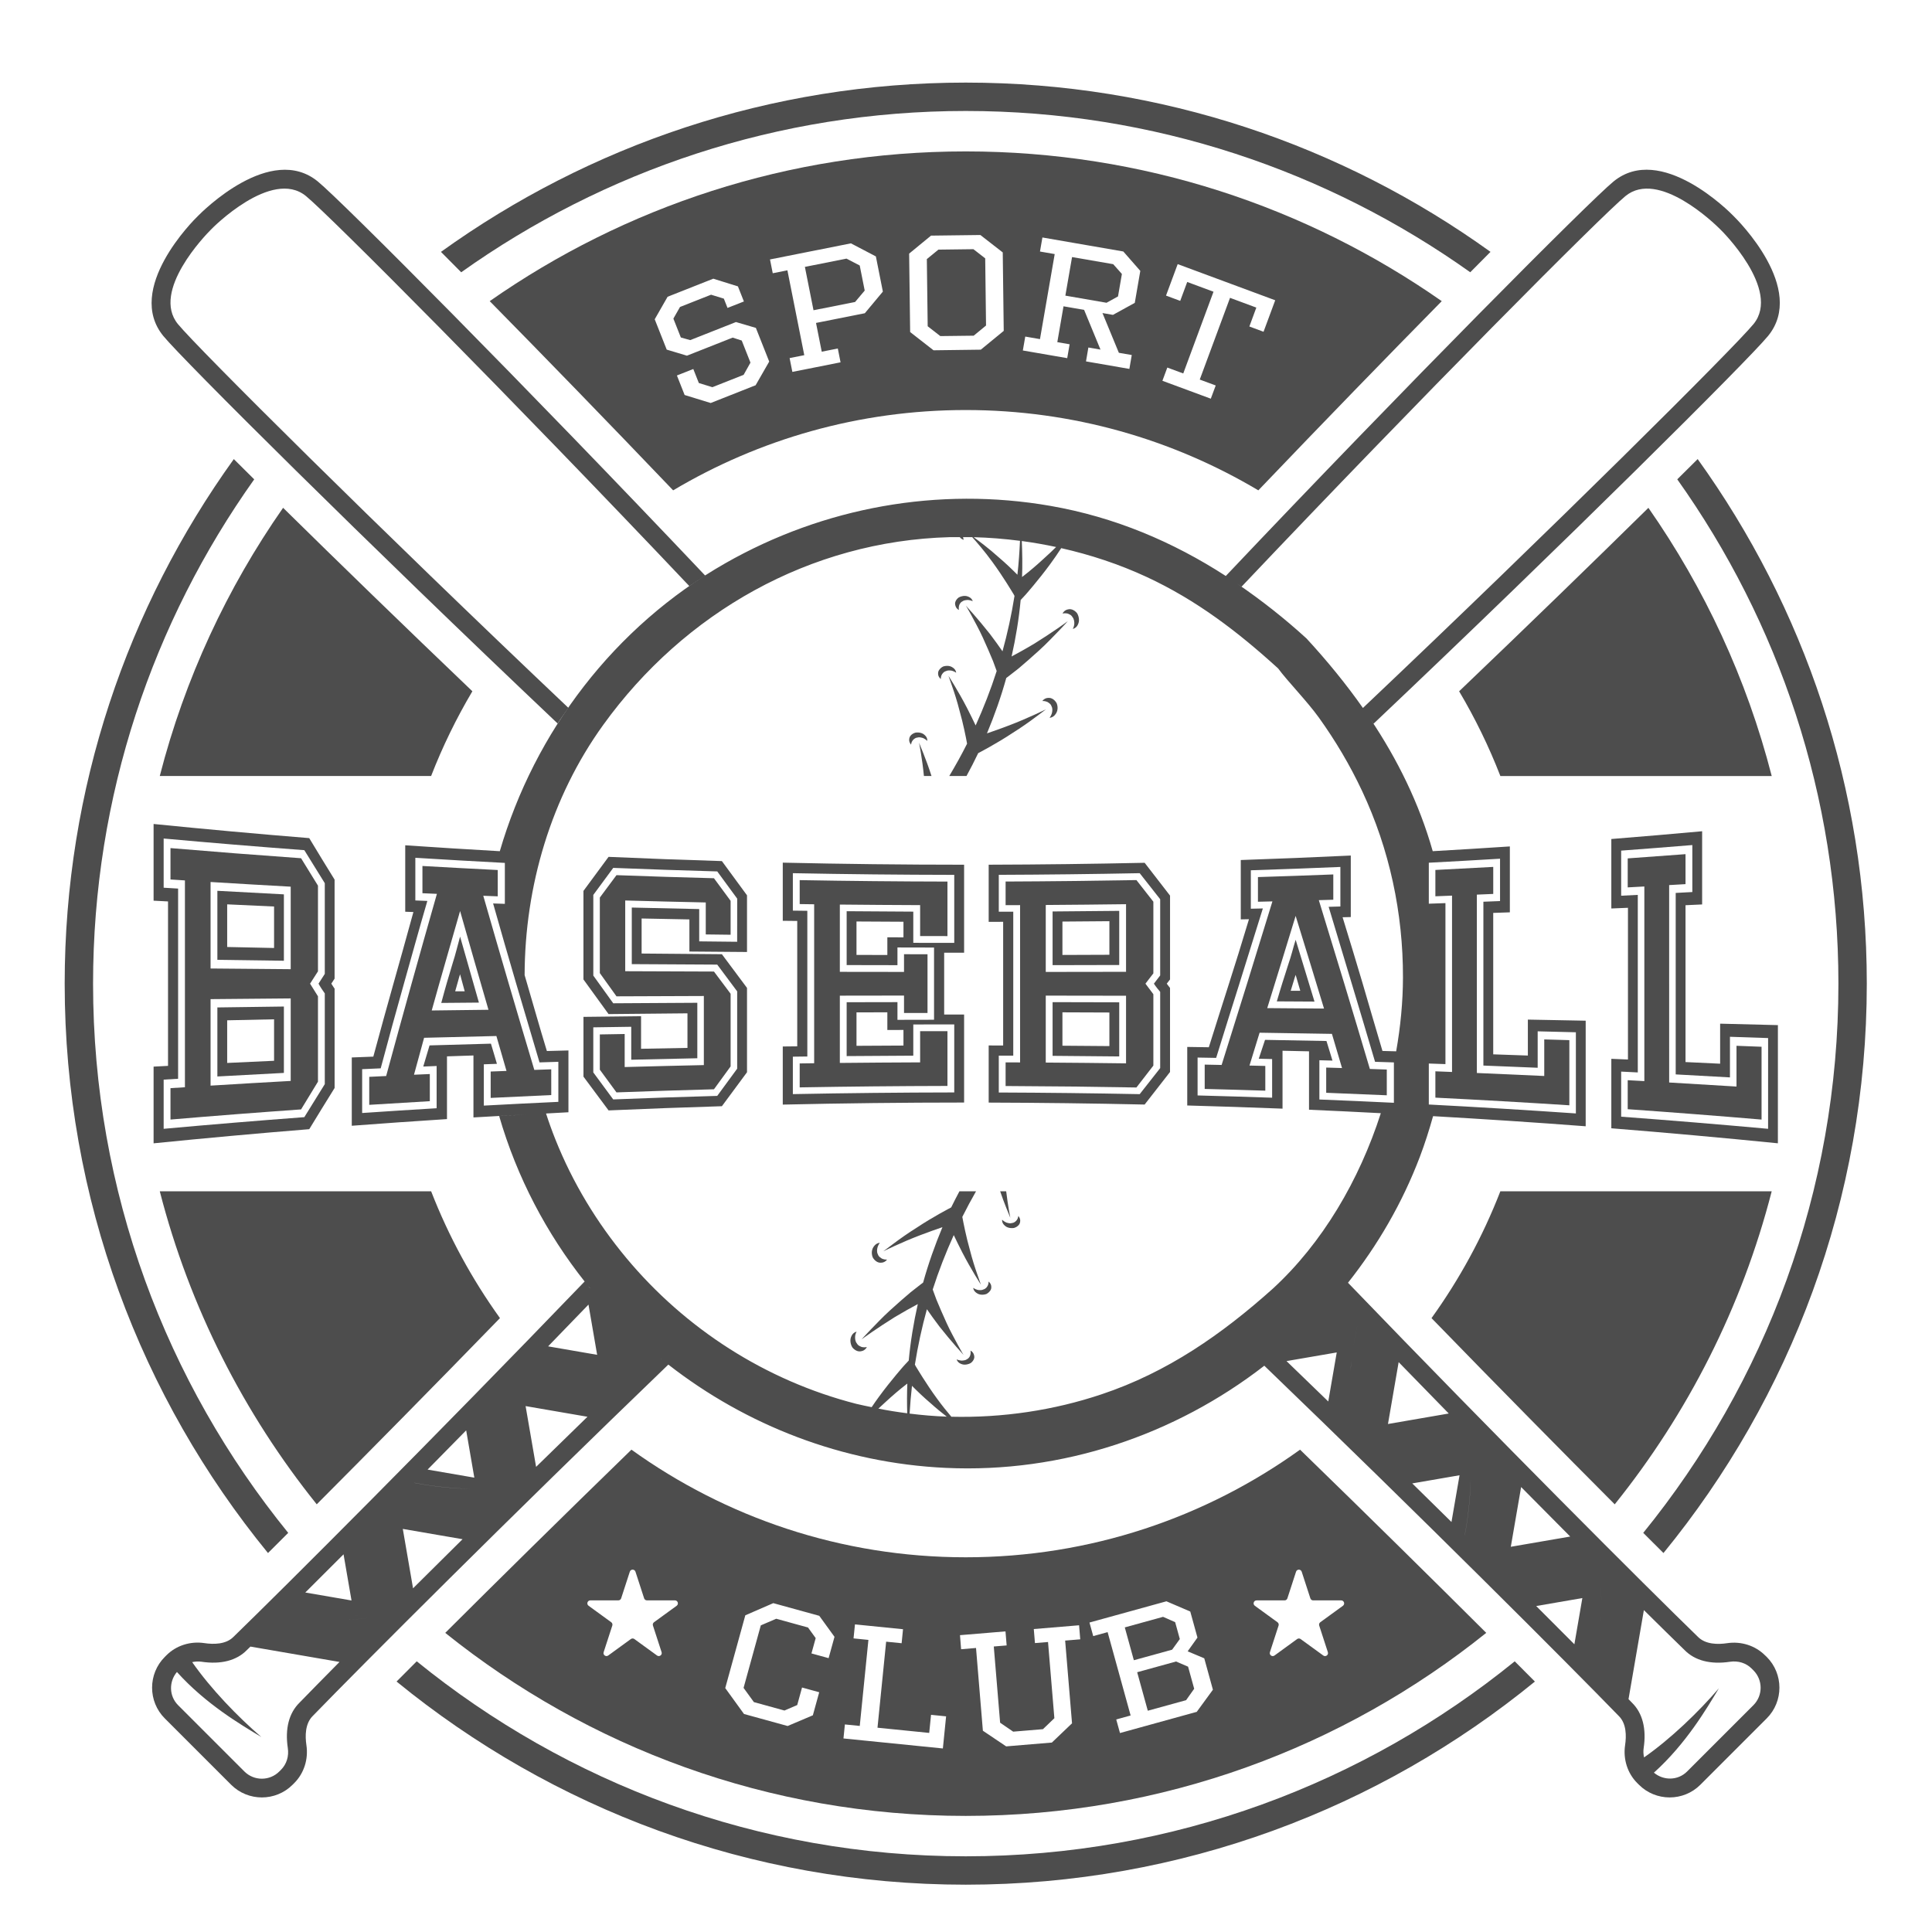 <?xml version="1.0" encoding="utf-8"?>
<!-- Generator: Adobe Illustrator 22.1.0, SVG Export Plug-In . SVG Version: 6.00 Build 0)  -->
<svg version="1.1" xmlns="http://www.w3.org/2000/svg" xmlns:xlink="http://www.w3.org/1999/xlink" x="0px" y="0px"
	 viewBox="22.366 337.079 100 100" enable-background="new 22.366 337.079 100 100" xml:space="preserve">
<g id="background">
	<g>
		<path fill="#4D4D4D" d="M118.991,387.992c0-10.124-3.253-19.497-8.754-27.151c-0.34,0.338-0.691,0.686-1.056,1.048
			c5.244,7.377,8.341,16.383,8.341,26.103c0,10.766-3.791,20.659-10.102,28.428c0.365,0.364,0.716,0.714,1.047,1.044
			C115.04,409.424,118.991,399.162,118.991,387.992z"/>
		<path fill="#4D4D4D" d="M72.353,342.823c9.725,0,18.734,3.1,26.113,8.348c0.361-0.365,0.711-0.716,1.048-1.056
			c-7.656-5.506-17.033-8.761-27.162-8.761c-10.129,0-19.506,3.256-27.162,8.762c0.338,0.339,0.687,0.691,1.048,1.056
			C53.618,345.923,62.628,342.823,72.353,342.823z"/>
		<path fill="#4D4D4D" d="M72.353,433.161c-10.76,0-20.649-3.788-28.417-10.093c-0.363,0.364-0.715,0.716-1.044,1.047
			c8.038,6.567,18.295,10.515,29.46,10.515c11.165,0,21.422-3.947,29.46-10.514c-0.329-0.331-0.681-0.683-1.044-1.047
			C93.001,429.374,83.113,433.161,72.353,433.161z"/>
		<path fill="#4D4D4D" d="M37.284,416.42c-6.31-7.769-10.101-17.662-10.101-28.427c0-9.72,3.097-18.726,8.341-26.103
			c-0.365-0.362-0.716-0.71-1.056-1.048c-5.501,7.654-8.754,17.027-8.754,27.151c0,11.17,3.951,21.432,10.523,29.471
			C36.569,417.134,36.92,416.783,37.284,416.42z"/>
		<path fill="#4D4D4D" d="M107.687,363.364c-2.842,2.797-6.237,6.094-9.797,9.496c0.827,1.393,1.542,2.858,2.135,4.386h14.045
			C112.774,372.201,110.585,367.516,107.687,363.364z"/>
		<path fill="#4D4D4D" d="M46.816,372.859c-3.56-3.402-6.956-6.699-9.797-9.496c-2.899,4.152-5.087,8.837-6.383,13.881h14.045
			C45.274,375.718,45.99,374.252,46.816,372.859z"/>
		<path fill="#4D4D4D" d="M96.461,405.305c3.481,3.583,6.793,6.939,9.483,9.638c3.771-4.695,6.581-10.194,8.125-16.203h-14.045
			C99.112,401.088,97.91,403.29,96.461,405.305z"/>
		<path fill="#4D4D4D" d="M38.76,414.942c2.694-2.703,6.006-6.058,9.484-9.638c-1.448-2.015-2.65-4.217-3.563-6.565H30.636
			C32.179,404.748,34.99,410.247,38.76,414.942z"/>
		<path fill="#4D4D4D" d="M75.015,400.199c-0.052,0.084-0.141,0.167-0.258,0.182c-0.062,0.019-0.11,0.021-0.174,0.009
			c-0.057-0.013-0.121-0.023-0.17-0.053c-0.103-0.05-0.174-0.125-0.174-0.125s-0.029,0.095,0.062,0.227
			c0.049,0.06,0.122,0.135,0.223,0.17c0.094,0.037,0.225,0.047,0.328,0.028c0.107-0.031,0.197-0.091,0.254-0.164
			c0.059-0.073,0.067-0.165,0.066-0.235c-0.015-0.15-0.099-0.218-0.099-0.218S75.067,400.114,75.015,400.199z"/>
		<path fill="#4D4D4D" d="M73.533,403.415c0,0,0.007,0.093-0.031,0.184c-0.039,0.091-0.113,0.186-0.226,0.219
			c-0.06,0.028-0.103,0.039-0.167,0.038c-0.057-0.003-0.122-0.002-0.174-0.023c-0.11-0.032-0.193-0.094-0.193-0.094
			s-0.008,0.099,0.107,0.214c0.058,0.05,0.142,0.112,0.248,0.13c0.1,0.021,0.23,0.009,0.325-0.027
			c0.096-0.049,0.169-0.124,0.217-0.203c0.047-0.081,0.04-0.172,0.028-0.24C73.628,403.468,73.533,403.415,73.533,403.415z"/>
		<path fill="#4D4D4D" d="M67.909,402.151c-0.051-0.041-0.083-0.084-0.106-0.152c-0.061-0.11-0.048-0.26-0.01-0.379
			c0.038-0.12,0.111-0.21,0.111-0.21s-0.108-0.015-0.243,0.108c-0.059,0.062-0.131,0.153-0.156,0.271
			c-0.027,0.115-0.016,0.249,0.031,0.367c0.053,0.103,0.15,0.201,0.243,0.244c0.097,0.05,0.202,0.04,0.28,0.025
			c0.163-0.045,0.217-0.15,0.217-0.15s-0.105,0.008-0.212-0.031C68.008,402.23,67.957,402.186,67.909,402.151z"/>
		<path fill="#4D4D4D" d="M72.598,406.987c0,0,0.02,0.089,0.001,0.185c-0.017,0.095-0.069,0.201-0.171,0.253
			c-0.051,0.038-0.094,0.056-0.158,0.066c-0.057,0.007-0.121,0.019-0.177,0.008c-0.114-0.012-0.207-0.058-0.207-0.058
			s0.008,0.098,0.141,0.19c0.066,0.039,0.159,0.084,0.267,0.082c0.102,0.002,0.229-0.032,0.317-0.083
			c0.087-0.064,0.148-0.149,0.174-0.236c0.028-0.087,0-0.175-0.025-0.239C72.7,407.023,72.598,406.987,72.598,406.987z"/>
		<path fill="#4D4D4D" d="M66.717,406.613c-0.083-0.099-0.101-0.251-0.089-0.377c0.014-0.127,0.074-0.228,0.074-0.228
			s-0.11,0.005-0.223,0.15c-0.045,0.073-0.096,0.177-0.096,0.299c-0.001,0.121,0.032,0.251,0.097,0.359
			c0.069,0.092,0.182,0.172,0.281,0.198c0.104,0.032,0.206,0.002,0.281-0.026c0.154-0.074,0.19-0.187,0.19-0.187
			s-0.102,0.027-0.215,0.007c-0.057-0.003-0.114-0.037-0.167-0.064C66.791,406.713,66.755,406.677,66.717,406.613z"/>
		<path fill="#4D4D4D" d="M69.582,375.439c0.052-0.084,0.141-0.167,0.258-0.182c0.062-0.018,0.11-0.021,0.174-0.009
			c0.057,0.013,0.121,0.023,0.17,0.053c0.103,0.05,0.174,0.125,0.174,0.125s0.029-0.095-0.062-0.227
			c-0.049-0.06-0.121-0.135-0.223-0.17c-0.095-0.037-0.225-0.046-0.328-0.028c-0.107,0.031-0.197,0.091-0.254,0.164
			c-0.059,0.073-0.067,0.165-0.066,0.235c0.015,0.15,0.099,0.218,0.099,0.218S69.53,375.524,69.582,375.439z"/>
		<path fill="#4D4D4D" d="M71.064,372.222c0,0-0.007-0.093,0.031-0.184c0.039-0.091,0.113-0.186,0.226-0.219
			c0.06-0.028,0.103-0.039,0.167-0.038c0.057,0.003,0.122,0.002,0.174,0.023c0.11,0.032,0.193,0.094,0.193,0.094
			s0.008-0.099-0.107-0.214c-0.058-0.05-0.142-0.112-0.248-0.13c-0.1-0.021-0.23-0.009-0.325,0.027
			c-0.096,0.049-0.169,0.124-0.217,0.203c-0.047,0.081-0.04,0.172-0.028,0.24C70.969,372.169,71.064,372.222,71.064,372.222z"/>
		<path fill="#4D4D4D" d="M76.688,373.487c0.051,0.041,0.083,0.084,0.106,0.152c0.061,0.11,0.048,0.26,0.01,0.379
			c-0.039,0.12-0.111,0.21-0.111,0.21s0.108,0.015,0.243-0.108c0.059-0.062,0.131-0.153,0.156-0.271
			c0.028-0.115,0.016-0.249-0.031-0.367c-0.053-0.103-0.15-0.201-0.243-0.244c-0.097-0.05-0.202-0.04-0.28-0.025
			c-0.163,0.045-0.217,0.15-0.217,0.15s0.105-0.008,0.212,0.032C76.59,373.408,76.64,373.452,76.688,373.487z"/>
		<path fill="#4D4D4D" d="M72,368.65c0,0-0.02-0.089-0.001-0.185c0.017-0.095,0.069-0.201,0.171-0.253
			c0.051-0.038,0.094-0.056,0.158-0.066c0.057-0.007,0.121-0.019,0.176-0.008c0.114,0.012,0.207,0.058,0.207,0.058
			s-0.008-0.098-0.141-0.19c-0.066-0.039-0.159-0.084-0.267-0.083c-0.102-0.002-0.229,0.032-0.317,0.083
			c-0.087,0.064-0.148,0.149-0.174,0.236c-0.028,0.087,0,0.175,0.025,0.239C71.897,368.615,72,368.65,72,368.65z"/>
		<path fill="#4D4D4D" d="M77.88,369.024c0.083,0.099,0.101,0.251,0.089,0.377c-0.015,0.127-0.074,0.228-0.074,0.228
			s0.11-0.005,0.223-0.15c0.045-0.073,0.096-0.177,0.096-0.299c0.001-0.121-0.032-0.251-0.097-0.359
			c-0.069-0.092-0.182-0.172-0.281-0.198c-0.104-0.032-0.206-0.002-0.281,0.026c-0.154,0.074-0.19,0.187-0.19,0.187
			s0.102-0.027,0.215-0.007c0.057,0.003,0.114,0.037,0.167,0.063C77.806,368.924,77.842,368.96,77.88,369.024z"/>
		<path fill="#4D4D4D" d="M37.06,383.371c-1.148-0.059-2.295-0.12-3.443-0.184c0,1.191,0,2.382,0,3.573
			c1.147,0.016,2.295,0.032,3.443,0.047C37.06,385.662,37.06,384.517,37.06,383.371z M36.552,386.147
			c-0.809-0.017-1.618-0.034-2.427-0.052c0-0.736,0-1.472,0-2.207c0.809,0.038,1.618,0.076,2.427,0.112
			C36.552,384.715,36.552,385.431,36.552,386.147z"/>
		<path fill="#4D4D4D" d="M37.06,389.177c-1.148,0.015-2.295,0.031-3.443,0.047c0,1.191,0,2.382,0,3.573
			c1.147-0.064,2.295-0.126,3.443-0.184C37.06,391.468,37.06,390.322,37.06,389.177z M36.552,391.985
			c-0.809,0.036-1.618,0.073-2.427,0.112c0-0.736,0-1.472,0-2.207c0.809-0.018,1.618-0.035,2.427-0.052
			C36.552,390.553,36.552,391.269,36.552,391.985z"/>
		<path fill="#4D4D4D" d="M31.19,380.976c0,0.542,0,1.083,0,1.625c0.249,0.016,0.499,0.032,0.748,0.048c0,3.568,0,7.137,0,10.705
			c-0.249,0.016-0.499,0.032-0.748,0.048c0,0.542,0,1.083,0,1.625c2.252-0.191,4.505-0.366,6.759-0.525
			c0.292-0.483,0.583-0.962,0.875-1.436c0-1.473,0-2.946,0-4.418c-0.136-0.217-0.273-0.436-0.409-0.655
			c0.136-0.214,0.273-0.426,0.409-0.638c0-1.478,0-2.957,0-4.435c-0.292-0.469-0.583-0.942-0.875-1.419
			C35.695,381.341,33.442,381.166,31.19,380.976z M37.413,393.028c-1.383,0.076-2.766,0.157-4.148,0.243c0-1.492,0-2.984,0-4.477
			c1.383-0.013,2.765-0.025,4.148-0.037C37.413,390.18,37.413,391.604,37.413,393.028z M37.413,387.244
			c-1.383-0.011-2.766-0.023-4.148-0.036c0-1.492,0-2.984,0-4.477c1.383,0.085,2.765,0.166,4.148,0.242
			C37.413,384.397,37.413,385.821,37.413,387.244z"/>
		<path fill="#4D4D4D" d="M30.316,379.728c0,1.323,0,2.646,0,3.97c0.249,0.013,0.498,0.026,0.747,0.039c0,2.837,0,5.674,0,8.511
			c-0.249,0.013-0.498,0.026-0.747,0.039c0,1.323,0,2.647,0,3.97c2.684-0.27,5.37-0.514,8.057-0.732
			c0.438-0.721,0.875-1.431,1.312-2.132c0-1.714,0-3.427,0-5.141c-0.019-0.022-0.042-0.057-0.071-0.105
			c-0.028-0.049-0.061-0.1-0.099-0.154c0.056-0.087,0.113-0.173,0.169-0.26c0-1.708,0-3.416,0-5.125
			c-0.438-0.706-0.875-1.422-1.312-2.148C35.686,380.242,33,379.998,30.316,379.728z M39.177,387.487
			c-0.108,0.168-0.216,0.336-0.324,0.505c0.047,0.087,0.101,0.177,0.162,0.27c0.061,0.092,0.115,0.171,0.162,0.236
			c0,1.565,0,3.13,0,4.696c-0.353,0.563-0.706,1.132-1.059,1.709c-2.428,0.182-4.855,0.383-7.281,0.603c0-0.849,0-1.698,0-2.546
			c0.249-0.015,0.499-0.03,0.748-0.044c0-3.281,0-6.562,0-9.844c-0.249-0.015-0.499-0.03-0.748-0.045c0-0.849,0-1.698,0-2.546
			c2.426,0.22,4.853,0.421,7.281,0.603c0.353,0.576,0.706,1.146,1.059,1.709C39.177,384.356,39.177,385.922,39.177,387.487z"/>
		<path fill="#4D4D4D" d="M50.898,392.427c-0.292,0.01-0.584,0.02-0.876,0.03c-0.881-2.941-1.761-5.941-2.642-9.013
			c0.25,0.01,0.499,0.02,0.749,0.029c0-0.454,0-0.908,0-1.362c-1.3-0.065-2.599-0.134-3.898-0.209c0,0.47,0,0.94,0,1.41
			c0.25,0.011,0.499,0.022,0.749,0.033c-0.876,3.066-1.751,6.205-2.627,9.429c-0.292,0.014-0.583,0.028-0.875,0.042
			c0,0.483,0,0.966,0,1.449c1.045-0.066,2.09-0.129,3.135-0.189c0-0.468,0-0.937,0-1.405c-0.273,0.012-0.546,0.024-0.819,0.036
			c0.174-0.641,0.348-1.278,0.523-1.912c1.247-0.033,2.495-0.064,3.742-0.092c0.174,0.605,0.349,1.207,0.523,1.807
			c-0.273,0.01-0.546,0.021-0.819,0.031c0,0.455,0,0.911,0,1.366c1.045-0.053,2.091-0.102,3.136-0.148
			C50.898,393.315,50.898,392.871,50.898,392.427z M44.712,389.381c0.245-0.877,0.489-1.741,0.734-2.591
			c0.245-0.85,0.49-1.702,0.734-2.557c0.49,1.726,0.979,3.43,1.469,5.112C46.67,389.356,45.691,389.368,44.712,389.381z"/>
		<path fill="#4D4D4D" d="M45.997,386.239c-0.057,0.223-0.123,0.451-0.198,0.684c-0.057,0.203-0.111,0.386-0.163,0.549
			c-0.052,0.163-0.099,0.321-0.141,0.474c-0.042,0.153-0.087,0.312-0.134,0.475c-0.047,0.164-0.099,0.353-0.155,0.569
			c0.65-0.006,1.299-0.012,1.949-0.017c-0.325-1.129-0.65-2.268-0.975-3.416C46.114,385.789,46.053,386.016,45.997,386.239z
			 M45.926,388.389c0.047-0.163,0.082-0.287,0.106-0.374c0.023-0.086,0.042-0.153,0.056-0.198c0.014-0.045,0.026-0.089,0.035-0.129
			c0.009-0.04,0.028-0.101,0.056-0.183c0.08,0.295,0.16,0.589,0.24,0.882C46.255,388.388,46.091,388.388,45.926,388.389z"/>
		<path fill="#4D4D4D" d="M54.275,382.377c-0.287,0.385-0.575,0.771-0.862,1.16c0,1.303,0,2.606,0,3.909
			c0.287,0.404,0.575,0.805,0.862,1.203c1.507-0.006,3.015-0.012,4.522-0.017c0,1.192,0,2.384,0,3.576
			c-0.678,0.014-1.357,0.03-2.035,0.047c-0.688,0.017-1.375,0.035-2.063,0.054c0-0.57,0-1.14,0-1.71
			c-0.429,0.007-0.857,0.015-1.286,0.022c0,0.608,0,1.217,0,1.825c0.287,0.394,0.575,0.785,0.862,1.175
			c1.682-0.062,3.363-0.116,5.045-0.161c0.287-0.396,0.575-0.791,0.862-1.184c0-1.253,0-2.506,0-3.76
			c-0.287-0.382-0.575-0.765-0.862-1.15c-1.531-0.005-3.062-0.01-4.593-0.017c0-1.22,0-2.441,0-3.661
			c1.39,0.039,2.779,0.072,4.169,0.102c0,0.552,0,1.103,0,1.655c0.429,0.005,0.857,0.011,1.286,0.016c0-0.585,0-1.17,0-1.756
			c-0.287-0.388-0.575-0.778-0.862-1.169C57.638,382.493,55.956,382.439,54.275,382.377z"/>
		<path fill="#4D4D4D" d="M53.865,381.43c-0.433,0.583-0.867,1.17-1.3,1.762c0,1.528,0,3.055,0,4.583
			c0.433,0.603,0.867,1.2,1.3,1.793c1.361-0.014,2.722-0.027,4.084-0.039c0,0.596,0,1.193,0,1.789
			c-0.801,0.014-1.601,0.03-2.402,0.046c0-0.562,0-1.124,0-1.686c-0.994,0.01-1.988,0.022-2.981,0.034c0,1.031,0,2.063,0,3.094
			c0.433,0.587,0.867,1.17,1.3,1.748c1.955-0.086,3.91-0.159,5.865-0.218c0.433-0.59,0.867-1.176,1.3-1.758c0-1.455,0-2.91,0-4.365
			c-0.433-0.578-0.867-1.159-1.3-1.744c-1.385-0.01-2.77-0.022-4.155-0.035c0-0.605,0-1.209,0-1.814
			c0.824,0.017,1.649,0.033,2.473,0.048c0,0.554,0,1.108,0,1.662c0.994,0.009,1.988,0.017,2.982,0.024c0-0.978,0-1.955,0-2.933
			c-0.433-0.587-0.867-1.178-1.3-1.772C57.775,381.589,55.82,381.517,53.865,381.43z M60.521,385.825
			c-0.655-0.006-1.31-0.013-1.964-0.021c0-0.557,0-1.115,0-1.672c-1.164-0.023-2.327-0.049-3.49-0.078c0,0.976,0,1.952,0,2.928
			c1.474,0.009,2.949,0.018,4.423,0.025c0.344,0.464,0.688,0.926,1.032,1.385c0,1.334,0,2.668,0,4.002
			c-0.344,0.467-0.688,0.936-1.032,1.408c-1.795,0.05-3.59,0.111-5.384,0.183c-0.344-0.463-0.688-0.929-1.031-1.398
			c0-0.778,0-1.556,0-2.333c0.655-0.01,1.309-0.02,1.964-0.029c0,0.569,0,1.137,0,1.706c1.14-0.028,2.28-0.054,3.42-0.077
			c0-0.957,0-1.914,0-2.871c-1.451,0.007-2.902,0.016-4.352,0.026c-0.344-0.474-0.688-0.952-1.031-1.433c0-1.392,0-2.785,0-4.177
			c0.344-0.469,0.688-0.935,1.031-1.398c1.795,0.072,3.589,0.132,5.384,0.183c0.344,0.472,0.688,0.941,1.032,1.408
			C60.521,384.335,60.521,385.08,60.521,385.825z"/>
		<path fill="#4D4D4D" d="M62.882,384.739c0.25,0.003,0.499,0.006,0.749,0.008c0,2.163,0,4.327,0,6.49
			c-0.25,0.003-0.499,0.005-0.749,0.008c0,1.003,0,2.005,0,3.008c3.128-0.071,6.257-0.106,9.386-0.107c0-1.518,0-3.037,0-4.555
			c-0.344,0-0.688,0-1.032,0c0-1.066,0-2.133,0-3.199c0.344,0,0.688,0,1.032,0c0-1.518,0-3.037,0-4.555
			c-3.129-0.001-6.258-0.036-9.386-0.107C62.882,382.734,62.882,383.736,62.882,384.739z M63.404,382.275
			c2.785,0.054,5.569,0.083,8.354,0.087c0,1.174,0,2.347,0,3.521c-0.707,0-1.414-0.001-2.12-0.003c0-0.538,0-1.076,0-1.615
			c-1.15-0.005-2.299-0.012-3.449-0.022c0,0.93,0,1.859,0,2.788c0.876,0.002,1.753,0.004,2.629,0.005c0-0.305,0-0.61,0-0.916
			c0.631,0.002,1.263,0.003,1.894,0.004c0,1.246,0,2.492,0,3.737c-0.631,0.001-1.263,0.002-1.894,0.004c0-0.305,0-0.611,0-0.916
			c-0.876,0.001-1.753,0.003-2.629,0.005c0,0.929,0,1.859,0,2.788c1.15-0.01,2.299-0.018,3.449-0.022c0-0.538,0-1.076,0-1.615
			c0.707-0.002,1.414-0.003,2.12-0.003c0,1.174,0,2.347,0,3.521c-2.785,0.004-5.57,0.033-8.354,0.087c0-0.646,0-1.292,0-1.938
			c0.25-0.003,0.5-0.006,0.749-0.009c0-2.514,0-5.027,0-7.541c-0.25-0.003-0.5-0.006-0.749-0.009
			C63.404,383.566,63.404,382.92,63.404,382.275z M69.129,384.788c0,0.269,0,0.539,0,0.808c-0.278-0.001-0.556-0.002-0.834-0.003
			c0,0.306,0,0.611,0,0.916c-0.532-0.001-1.065-0.003-1.597-0.004c0-0.577,0-1.154,0-1.73
			C67.509,384.78,68.319,384.784,69.129,384.788z M69.129,390.389c0,0.269,0,0.539,0,0.808c-0.81,0.003-1.621,0.008-2.431,0.013
			c0-0.577,0-1.154,0-1.73c0.532-0.002,1.065-0.003,1.597-0.004c0,0.305,0,0.611,0,0.916
			C68.574,390.39,68.852,390.389,69.129,390.389z"/>
		<path fill="#4D4D4D" d="M64.507,392.112c-0.25,0.003-0.5,0.006-0.749,0.01c0,0.413,0,0.827,0,1.24
			c2.549-0.045,5.098-0.07,7.648-0.075c0-0.945,0-1.891,0-2.836c-0.471,0-0.942,0.001-1.414,0.002c0,0.538,0,1.076,0,1.614
			c-1.385,0.005-2.771,0.015-4.156,0.029c0-1.161,0-2.321,0-3.482c0.627-0.001,1.253-0.002,1.88-0.003
			c0.481,0,0.961-0.001,1.442-0.001c0,0.301,0,0.601,0,0.902c0.405-0.001,0.81-0.001,1.216-0.002c0-1.013,0-2.026,0-3.039
			c-0.405,0-0.81-0.001-1.216-0.002c0,0.305,0,0.611,0,0.916c-0.344,0-0.688-0.001-1.032-0.001c-0.763-0.001-1.527-0.002-2.29-0.003
			c0-1.161,0-2.321,0-3.482c1.385,0.014,2.771,0.024,4.156,0.029c0,0.534,0,1.067,0,1.601c0.471,0.001,0.942,0.002,1.414,0.002
			c0-0.941,0-1.882,0-2.822c-2.549-0.005-5.098-0.03-7.648-0.075c0,0.413,0,0.827,0,1.24c0.25,0.003,0.5,0.007,0.749,0.01
			C64.507,386.628,64.507,389.37,64.507,392.112z"/>
		<path fill="#4D4D4D" d="M80.297,388.958c-1.15-0.003-2.299-0.006-3.449-0.008c0,0.926,0,1.852,0,2.779
			c1.15,0.008,2.299,0.018,3.449,0.031C80.297,390.826,80.297,389.892,80.297,388.958z M79.788,391.224
			c-0.81-0.008-1.621-0.014-2.431-0.019c0-0.576,0-1.152,0-1.728c0.81,0.002,1.621,0.005,2.431,0.009
			C79.788,390.065,79.788,390.645,79.788,391.224z"/>
		<path fill="#4D4D4D" d="M73.54,381.836c0,0.986,0,1.971,0,2.957c0.25,0,0.499-0.001,0.749-0.001c0,2.133,0,4.267,0,6.401
			c-0.25-0.001-0.5-0.001-0.749-0.001c0,0.986,0,1.971,0,2.957c2.691,0.008,5.381,0.041,8.072,0.101
			c0.438-0.559,0.876-1.121,1.314-1.685c0-1.451,0-2.901,0-4.352c-0.019-0.018-0.042-0.048-0.07-0.089
			c-0.029-0.041-0.061-0.085-0.099-0.13c0.057-0.073,0.113-0.146,0.17-0.22c0-1.446,0-2.892,0-4.338
			c-0.438-0.569-0.876-1.135-1.314-1.699C78.921,381.795,76.231,381.829,73.54,381.836z M82.417,387.568
			c-0.108,0.142-0.217,0.283-0.325,0.425c0.047,0.073,0.101,0.148,0.162,0.226c0.061,0.078,0.115,0.144,0.163,0.199
			c0,1.315,0,2.63,0,3.946c-0.353,0.451-0.707,0.9-1.06,1.348c-2.431-0.048-4.863-0.076-7.294-0.085c0-0.636,0-1.273,0-1.909
			c0.25,0.001,0.499,0.001,0.749,0.002c0-2.484,0-4.968,0-7.453c-0.25,0.001-0.499,0.002-0.749,0.002c0-0.636,0-1.273,0-1.909
			c2.432-0.009,4.863-0.037,7.294-0.085c0.353,0.448,0.707,0.897,1.06,1.348C82.417,384.937,82.417,386.252,82.417,387.568z"/>
		<path fill="#4D4D4D" d="M74.416,382.707c0,0.408,0,0.816,0,1.224c0.25-0.001,0.499-0.002,0.749-0.003c0,2.714,0,5.428,0,8.142
			c-0.25-0.001-0.5-0.002-0.749-0.003c0,0.408,0,0.816,0,1.224c2.257,0.01,4.514,0.035,6.771,0.076
			c0.292-0.377,0.585-0.754,0.877-1.133c0-1.231,0-2.463,0-3.694c-0.137-0.183-0.273-0.365-0.41-0.547
			c0.137-0.178,0.273-0.356,0.41-0.534c0-1.236,0-2.472,0-3.708c-0.292-0.374-0.585-0.747-0.877-1.119
			C78.93,382.672,76.673,382.698,74.416,382.707z M80.65,392.118c-1.385-0.018-2.77-0.032-4.156-0.041c0-1.155,0-2.31,0-3.465
			c1.385,0.001,2.771,0.003,4.156,0.006C80.65,389.785,80.65,390.952,80.65,392.118z M80.65,387.38
			c-1.385,0.003-2.77,0.005-4.156,0.006c0-1.155,0-2.31,0-3.465c1.385-0.009,2.771-0.023,4.156-0.041
			C80.65,385.047,80.65,386.213,80.65,387.38z"/>
		<path fill="#4D4D4D" d="M80.297,384.225c-1.15,0.013-2.299,0.023-3.449,0.031c0,0.926,0,1.852,0,2.779
			c1.15-0.002,2.299-0.005,3.449-0.008C80.297,386.092,80.297,385.159,80.297,384.225z M79.788,386.498
			c-0.81,0.003-1.621,0.006-2.431,0.009c0-0.576,0-1.152,0-1.728c0.81-0.005,1.621-0.011,2.431-0.019
			C79.788,385.339,79.788,385.919,79.788,386.498z"/>
		<path fill="#4D4D4D" d="M94.146,392.438c-0.292-0.01-0.584-0.02-0.876-0.03c-0.881-2.969-1.761-5.877-2.642-8.737
			c0.25-0.007,0.499-0.015,0.749-0.022c0-0.436,0-0.872,0-1.309c-1.3,0.051-2.6,0.096-3.9,0.136c0,0.426,0,0.851,0,1.277
			c0.25-0.006,0.499-0.012,0.749-0.018c-0.876,2.864-1.753,5.682-2.629,8.466c-0.292-0.006-0.584-0.012-0.876-0.018
			c0,0.42,0,0.839,0,1.259c1.046,0.027,2.092,0.056,3.137,0.09c0-0.427,0-0.853,0-1.28c-0.273-0.007-0.546-0.013-0.819-0.02
			c0.174-0.565,0.349-1.132,0.523-1.7c1.248,0.018,2.496,0.038,3.744,0.06c0.174,0.588,0.348,1.177,0.523,1.769
			c-0.273-0.008-0.546-0.017-0.819-0.025c0,0.435,0,0.87,0,1.305c1.046,0.04,2.091,0.083,3.136,0.13
			C94.146,393.329,94.146,392.883,94.146,392.438z M87.958,389.259c0.245-0.796,0.49-1.588,0.735-2.376
			c0.245-0.788,0.49-1.587,0.735-2.397c0.49,1.584,0.979,3.182,1.469,4.796C89.917,389.274,88.937,389.266,87.958,389.259z"/>
		<path fill="#4D4D4D" d="M89.244,386.361c-0.057,0.209-0.123,0.422-0.198,0.64c-0.056,0.189-0.111,0.359-0.162,0.51
			c-0.052,0.151-0.099,0.297-0.141,0.439c-0.042,0.142-0.087,0.287-0.134,0.438c-0.047,0.151-0.099,0.325-0.155,0.522
			c0.65,0.004,1.3,0.007,1.95,0.011c-0.325-1.074-0.65-2.14-0.975-3.2C89.361,385.94,89.3,386.153,89.244,386.361z M89.173,388.361
			c0.047-0.151,0.083-0.267,0.106-0.347c0.023-0.08,0.042-0.142,0.057-0.185c0.014-0.042,0.026-0.082,0.035-0.12
			c0.009-0.038,0.028-0.095,0.057-0.171c0.08,0.274,0.16,0.549,0.24,0.824C89.502,388.361,89.337,388.361,89.173,388.361z"/>
		<path fill="#4D4D4D" d="M97.523,392.564c-0.287-0.011-0.575-0.023-0.862-0.034c0,0.454,0,0.909,0,1.363
			c2.312,0.115,4.623,0.247,6.934,0.396c0-1.124,0-2.248,0-3.372c-0.433-0.013-0.866-0.026-1.299-0.038c0,0.631,0,1.262,0,1.893
			c-1.162-0.055-2.325-0.107-3.488-0.155c0-3.077,0-6.155,0-9.232c0.283-0.012,0.565-0.024,0.848-0.036c0-0.466,0-0.933,0-1.399
			c-0.998,0.056-1.996,0.109-2.995,0.158c0,0.454,0,0.909,0,1.363c0.287-0.011,0.575-0.022,0.862-0.034
			C97.523,386.479,97.523,389.521,97.523,392.564z"/>
		<path fill="#4D4D4D" d="M108.761,382.891c0.282-0.016,0.565-0.033,0.847-0.049c0-0.517,0-1.035,0-1.552
			c-0.997,0.076-1.995,0.149-2.992,0.219c0,0.5,0,1.001,0,1.501c0.287-0.016,0.574-0.031,0.861-0.047c0,3.358,0,6.716,0,10.074
			c-0.287-0.016-0.574-0.032-0.861-0.047c0,0.5,0,1.001,0,1.501c2.31,0.163,4.619,0.342,6.928,0.537c0-1.256,0-2.512,0-3.769
			c-0.432-0.017-0.865-0.034-1.297-0.05c0,0.703,0,1.407,0,2.11c-1.161-0.073-2.323-0.143-3.485-0.21
			C108.761,389.704,108.761,386.298,108.761,382.891z"/>
		<path fill="#4D4D4D" d="M114.39,390.139c-0.997-0.026-1.993-0.051-2.99-0.075c0,0.691,0,1.381,0,2.072
			c-0.597-0.029-1.194-0.057-1.792-0.085c0-2.706,0-5.412,0-8.118c0.287-0.013,0.574-0.027,0.86-0.04c0-1.263,0-2.526,0-3.789
			c-1.566,0.143-3.133,0.277-4.7,0.402c0,1.199,0,2.398,0,3.596c0.287-0.012,0.574-0.024,0.861-0.036c0,2.618,0,5.235,0,7.853
			c-0.287-0.012-0.574-0.024-0.861-0.036c0,1.199,0,2.398,0,3.596c2.875,0.23,5.749,0.489,8.621,0.777
			C114.39,394.217,114.39,392.178,114.39,390.139z M113.882,395.506c-2.534-0.23-5.069-0.439-7.605-0.627c0-0.778,0-1.556,0-2.334
			c0.287,0.014,0.574,0.028,0.861,0.043c0-3.063,0-6.127,0-9.19c-0.287,0.014-0.574,0.029-0.861,0.043c0-0.778,0-1.556,0-2.334
			c1.228-0.091,2.456-0.187,3.684-0.288c0,0.811,0,1.621,0,2.432c-0.287,0.016-0.574,0.031-0.861,0.046c0,3.131,0,6.262,0,9.393
			c0.936,0.05,1.872,0.101,2.808,0.155c0-0.701,0-1.401,0-2.102c0.658,0.021,1.316,0.043,1.975,0.066
			C113.882,392.374,113.882,393.94,113.882,395.506z"/>
		<polygon fill="#4D4D4D" points="81.226,423.633 81.776,425.626 83.758,425.08 84.177,424.489 83.861,423.346 83.238,423.078 		"/>
		<polygon fill="#4D4D4D" points="83.035,422.466 83.433,421.916 83.192,421.042 82.566,420.766 80.585,421.313 81.054,423.012 		
			"/>
		<path fill="#4D4D4D" d="M99.294,421.596c-2.705-2.696-6.06-6.008-9.637-9.483c-4.871,3.504-10.844,5.571-17.304,5.571
			c-6.46,0-12.433-2.068-17.304-5.571c-3.58,3.478-6.936,6.791-9.637,9.483c7.377,5.924,16.743,9.474,26.941,9.474
			C82.551,431.069,91.916,427.52,99.294,421.596z M87.406,419.915h1.449c0.067,0,0.126-0.043,0.146-0.106l0.448-1.378
			c0.046-0.142,0.247-0.142,0.293,0l0.448,1.378c0.021,0.064,0.08,0.106,0.146,0.106h1.449c0.149,0,0.211,0.191,0.091,0.279
			l-1.172,0.852c-0.054,0.039-0.077,0.109-0.056,0.172l0.448,1.378c0.046,0.142-0.116,0.26-0.237,0.172l-1.172-0.852
			c-0.054-0.039-0.127-0.039-0.181,0l-1.172,0.852c-0.121,0.088-0.283-0.03-0.237-0.172l0.448-1.378
			c0.021-0.063-0.002-0.133-0.056-0.172l-1.172-0.852C87.195,420.105,87.257,419.915,87.406,419.915z M82.74,419.962l1.234,0.53
			l0.372,1.348l-0.507,0.711l0.859,0.362l0.448,1.626l-0.837,1.145l-3.973,1.097l-0.194-0.703l0.745-0.206l-1.191-4.314
			l-0.745,0.206l-0.194-0.703L82.74,419.962z M57.39,420.193l-1.172,0.852c-0.054,0.039-0.077,0.109-0.056,0.172l0.448,1.378
			c0.046,0.142-0.116,0.26-0.237,0.172l-1.172-0.852c-0.054-0.039-0.127-0.039-0.181,0l-1.172,0.852
			c-0.121,0.088-0.283-0.03-0.237-0.172l0.448-1.378c0.021-0.063-0.002-0.133-0.056-0.172l-1.172-0.852
			c-0.121-0.088-0.059-0.279,0.091-0.279h1.449c0.067,0,0.126-0.043,0.146-0.106l0.448-1.378c0.046-0.142,0.247-0.142,0.293,0
			l0.448,1.378c0.021,0.064,0.08,0.106,0.146,0.106H57.3C57.449,419.915,57.511,420.105,57.39,420.193z M65.255,422.905
			l-0.888-0.245l0.219-0.793l-0.398-0.549l-1.645-0.453l-0.798,0.343l-0.892,3.236l0.534,0.736l1.582,0.436l0.661-0.284l0.249-0.907
			l0.889,0.245l-0.329,1.193l-1.306,0.554l-2.258-0.622l-0.971-1.341l1.039-3.767l1.448-0.629l2.38,0.656l0.788,1.087
			L65.255,422.905z M71.169,427.579l-5.145-0.518l0.073-0.725l0.77,0.077l0.448-4.453l-0.77-0.078l0.074-0.725l2.487,0.25
			l-0.072,0.725l-0.801-0.08l-0.448,4.453l2.677,0.269l0.094-0.936l0.78,0.079L71.169,427.579z M72.055,421.715l2.355-0.196
			l0.06,0.727l-0.666,0.055l0.328,3.945l0.676,0.463l1.541-0.128l0.591-0.568l-0.328-3.944l-0.677,0.056l-0.06-0.727l2.344-0.195
			l0.06,0.727l-0.781,0.065l0.356,4.282l-1.044,0.997l-2.365,0.197l-1.205-0.81l-0.355-4.283l-0.772,0.065L72.055,421.715z"/>
		<polygon fill="#4D4D4D" points="80.234,352.422 80.435,351.26 79.986,350.753 77.855,350.385 77.509,352.381 79.64,352.75 		"/>
		<polygon fill="#4D4D4D" points="66.179,350.465 64.027,350.893 64.473,353.137 66.625,352.71 67.123,352.118 66.865,350.821 		"/>
		<path fill="#4D4D4D" d="M47.714,352.666c2.794,2.838,6.089,6.23,9.494,9.793c4.434-2.637,9.61-4.157,15.145-4.157
			c5.534,0,10.711,1.52,15.144,4.157c3.405-3.563,6.7-6.955,9.494-9.793c-6.982-4.88-15.473-7.75-24.638-7.75
			C63.187,344.915,54.696,347.785,47.714,352.666z M61.477,357.019l-2.326,0.92l-1.349-0.415l-0.399-1.01l0.848-0.335l0.287,0.725
			l0.701,0.216l1.617-0.639l0.354-0.633l-0.452-1.143l-0.47-0.151l-2.366,0.935l-1.047-0.314l-0.621-1.57l0.667-1.166l2.365-0.935
			l1.275,0.398l0.309,0.781l-0.848,0.334l-0.19-0.481l-0.662-0.203l-1.607,0.635l-0.343,0.602l0.386,0.977l0.487,0.136l2.366-0.935
			l1.031,0.303l0.69,1.743L61.477,357.019z M67.129,353.292l-2.526,0.502l0.296,1.488l0.832-0.164l0.142,0.715l-2.495,0.496
			l-0.142-0.715l0.759-0.151l-0.873-4.392l-0.759,0.151l-0.142-0.714l4.189-0.833l1.291,0.676l0.362,1.822L67.129,353.292z
			 M83.816,351.674l-0.362,0.978l-0.735-0.273l0.604-1.629l5.048,1.871l-0.604,1.63l-0.734-0.273L87.393,353l-1.361-0.505
			l-1.567,4.23l0.826,0.306l-0.254,0.684l-2.505-0.927l0.254-0.684l0.825,0.305l1.566-4.23L83.816,351.674z M75.433,354.5
			l0.762,0.132l0.762-4.402l-0.762-0.132l0.126-0.727l4.187,0.725l0.88,1.004l-0.286,1.655l-1.13,0.622l-0.543-0.095l0.849,2.058
			l0.668,0.115l-0.124,0.719l-2.245-0.389l0.123-0.719l0.627,0.108l-0.848-2.056l-1.066-0.185l-0.321,1.856l0.637,0.11l-0.124,0.718
			l-2.297-0.397L75.433,354.5z M74.268,350.144l0.051,4.061l-1.186,0.973l-2.448,0.032l-1.21-0.944l-0.052-4.06l1.133-0.931
			l2.554-0.032L74.268,350.144z"/>
		<polygon fill="#4D4D4D" points="70.383,353.966 71.036,354.475 72.764,354.454 73.403,353.928 73.36,350.452 72.749,349.977 
			70.937,350 70.339,350.49 		"/>
		<path fill="#4D4D4D" d="M74.66,400.113c0,0-0.125-0.624-0.214-1.373h-0.312c0.104,0.302,0.209,0.59,0.302,0.82
			C74.57,399.891,74.66,400.113,74.66,400.113z"/>
		<path fill="#4D4D4D" d="M69.937,375.524c0,0,0.166,0.826,0.251,1.72h0.392c-0.138-0.43-0.291-0.85-0.419-1.166
			C70.027,375.746,69.937,375.524,69.937,375.524z"/>
		<path fill="#4D4D4D" d="M51.229,374.527c0.176-0.276,0.37-0.54,0.557-0.809c-9.828-9.308-19.191-18.624-20.208-19.861
			c-1.406-1.71,1.446-4.633,1.698-4.885c0.01-0.01,0.016-0.016,0.017-0.017l0.01-0.01c0.026-0.033,3.122-3.179,4.902-1.716
			c1.236,1.016,10.541,10.367,19.842,20.188c0.269-0.187,0.551-0.359,0.829-0.536c-9.381-9.907-18.806-19.378-20.054-20.404
			c-2.444-2.01-5.992,1.558-6.214,1.784c-0.224,0.214-3.794,3.769-1.784,6.214C31.853,355.723,41.323,365.147,51.229,374.527z"/>
		<path fill="#4D4D4D" d="M113.723,422.758c-0.503-0.503-1.236-0.738-1.962-0.628c-0.473,0.071-1.117,0.072-1.514-0.332
			c-2.635-2.557-10.31-10.222-18.109-18.324c0,0,0,0,0,0c1.54-1.946,2.81-4.127,3.716-6.508c0.264-0.695,0.488-1.402,0.688-2.115
			c2.634,0.152,5.267,0.322,7.899,0.524c0-1.822,0-3.643,0-5.465c-0.998-0.02-1.995-0.039-2.993-0.057c0,0.62,0,1.241,0,1.861
			c-0.598-0.022-1.195-0.042-1.793-0.063c0-2.44,0-4.88,0-7.32c0.287-0.01,0.574-0.02,0.861-0.03c0-1.137,0-2.274,0-3.411
			c-1.33,0.089-2.661,0.169-3.992,0.246c-0.708-2.498-1.831-4.758-3.236-6.856c0.057,0.086,0.117,0.171,0.174,0.257
			c9.911-9.384,19.389-18.816,20.415-20.064c2.011-2.444-1.558-5.992-1.784-6.214c-0.214-0.224-3.769-3.794-6.214-1.784
			c-1.248,1.026-10.682,10.505-20.066,20.417c-2.743-1.772-5.75-3.049-9.08-3.629c-5.787-1.007-11.727,0.065-16.825,2.97
			c-5.751,3.276-9.872,8.734-11.672,14.904c-1.632-0.094-3.264-0.193-4.895-0.306c0,1.146,0,2.292,0,3.439
			c0.141,0.005,0.282,0.01,0.423,0.015c-0.198,0.72-0.381,1.384-0.551,1.991c-0.169,0.607-0.337,1.202-0.501,1.784
			c-0.165,0.582-0.33,1.172-0.494,1.77c-0.165,0.598-0.341,1.244-0.529,1.94c-0.372,0.014-0.743,0.029-1.115,0.043
			c0,1.178,0,2.357,0,3.535c1.642-0.125,3.285-0.24,4.928-0.345c0-1.082,0-2.165,0-3.247c0.457-0.016,0.913-0.031,1.37-0.046
			c0,1.069,0,2.138,0,3.207c0.914-0.056,1.829-0.101,2.744-0.151c-0.471,0.026-0.943,0.051-1.414,0.078
			c0.922,3.18,2.455,6.082,4.447,8.594c-0.008-0.01-0.016-0.019-0.023-0.029c-7.82,8.126-15.529,15.826-18.175,18.393
			c-0.389,0.396-1.033,0.395-1.506,0.324c-0.726-0.11-1.46,0.125-1.962,0.628l-0.087,0.087c-0.877,0.877-0.877,2.305,0,3.182
			l3.433,3.433c0.877,0.877,2.305,0.877,3.182,0l0.087-0.087c0.503-0.503,0.737-1.236,0.628-1.962
			c-0.071-0.473-0.072-1.117,0.332-1.514c2.565-2.644,10.271-10.359,18.401-18.183c4.036,3.147,9.017,5.096,14.352,5.346
			c6.04,0.284,11.875-1.705,16.496-5.288c8.11,7.805,15.787,15.491,18.35,18.133c0.396,0.389,0.395,1.033,0.324,1.506
			c-0.11,0.726,0.125,1.46,0.628,1.962l0.087,0.087c0.877,0.877,2.305,0.877,3.182,0l3.433-3.433c0.877-0.877,0.877-2.305,0-3.182
			L113.723,422.758z M105.251,420.009c0-0.355-0.023-0.707-0.078-1.05c-0.077,0.344-0.141,0.691-0.199,1.042
			c0.058-0.35,0.123-0.698,0.199-1.042C105.228,419.302,105.252,419.654,105.251,420.009z M104.569,417.542L104.569,417.542
			c-0.353,0.034-0.705,0.069-1.056,0.106C103.863,417.611,104.215,417.576,104.569,417.542z M104.607,422.943
			C104.607,422.943,104.607,422.942,104.607,422.943C104.607,422.942,104.607,422.943,104.607,422.943L104.607,422.943z
			 M105.206,420.688c-0.011,0.119-0.012,0.238-0.028,0.357C105.193,420.926,105.195,420.807,105.206,420.688z M104.996,421.979
			c-0.005,0.022-0.009,0.044-0.014,0.065C104.987,422.022,104.991,422,104.996,421.979z M104.688,422.181
			c0.024-0.225,0.051-0.45,0.078-0.676C104.74,421.73,104.713,421.956,104.688,422.181z M104.818,421.068
			c0.03-0.232,0.065-0.463,0.099-0.694C104.883,420.605,104.848,420.836,104.818,421.068z M101.099,414.048
			c0.889,0.899,1.741,1.759,2.541,2.562l-3.075,0.53L101.099,414.048z M98.147,411.05C98.147,411.051,98.147,411.051,98.147,411.05
			C98.146,411.051,98.147,411.051,98.147,411.05L98.147,411.05z M98.18,416.534c0.19-0.98,0.284-1.962,0.312-2.957
			c-0.024,0.995-0.12,1.978-0.31,2.959C98.182,416.536,98.181,416.535,98.18,416.534z M98.063,410.965
			c-0.011,0-0.021,0.001-0.032,0.001C98.042,410.966,98.052,410.964,98.063,410.965C98.063,410.964,98.063,410.965,98.063,410.965z
			 M94.76,407.583c0.878,0.903,1.745,1.792,2.593,2.659l-3.146,0.543L94.76,407.583z M94.092,411.645
			C94.091,411.645,94.091,411.645,94.092,411.645c-0.001,0-0.001,0-0.002,0C94.09,411.645,94.09,411.645,94.092,411.645
			C94.091,411.645,94.091,411.645,94.092,411.645z M91.186,391.489c-0.052-0.159-0.106-0.335-0.162-0.528
			c-1.06-0.021-2.12-0.041-3.18-0.059c-0.108,0.326-0.216,0.652-0.325,0.977c0.231,0.005,0.461,0.01,0.692,0.016
			c0,0.667,0,1.334,0,2.001c-1.286-0.044-2.572-0.083-3.858-0.117c0-0.654,0-1.308,0-1.961c0.32,0.005,0.641,0.011,0.961,0.017
			c0.207-0.671,0.41-1.321,0.608-1.951c0.197-0.629,0.396-1.257,0.593-1.885c0.198-0.628,0.396-1.263,0.594-1.904
			c0.198-0.642,0.405-1.307,0.622-1.995c-0.207,0.005-0.414,0.009-0.622,0.014c0-0.663,0-1.326,0-1.989
			c1.545-0.05,3.09-0.107,4.635-0.173c0,0.682,0,1.365,0,2.047c-0.203,0.006-0.405,0.011-0.607,0.017
			c0.405,1.348,0.803,2.672,1.194,3.969c0.391,1.298,0.794,2.648,1.208,4.053c0.325,0.01,0.65,0.02,0.975,0.031
			c0,0.697,0,1.393,0,2.09c-1.286-0.062-2.571-0.119-3.857-0.17c0-0.677,0-1.355,0-2.032c0.226,0.006,0.452,0.012,0.678,0.018
			C91.287,391.81,91.238,391.648,91.186,391.489z M100.008,383.718c-0.287,0.011-0.575,0.023-0.862,0.034c0,2.827,0,5.653,0,8.48
			c0.937,0.036,1.874,0.074,2.81,0.114c0-0.629,0-1.258,0-1.886c0.659,0.016,1.318,0.032,1.977,0.049c0,1.4,0,2.801,0,4.201
			c-2.536-0.175-5.074-0.329-7.612-0.462c0-0.707,0-1.414,0-2.121c0.287,0.01,0.574,0.02,0.861,0.03c0-2.778,0-5.556,0-8.333
			c-0.287,0.01-0.574,0.02-0.861,0.03c0-0.707,0-1.414,0-2.121c1.229-0.064,2.458-0.134,3.687-0.208
			C100.008,382.258,100.008,382.988,100.008,383.718z M86.63,367.444c9.31-9.831,18.631-19.198,19.868-20.215
			c1.71-1.406,4.633,1.446,4.885,1.698c0.01,0.01,0.016,0.016,0.017,0.017l0.01,0.01c0.032,0.026,3.179,3.122,1.715,4.902
			c-1.017,1.237-10.383,10.557-20.214,19.867c0.004,0.006,0.008,0.013,0.013,0.019c-0.885-1.26-1.869-2.462-2.934-3.617
			c-1.141-1.042-2.341-1.985-3.591-2.837C86.476,367.341,86.554,367.391,86.63,367.444z M77.03,365.392
			c-0.191,0.189-0.399,0.388-0.615,0.58c-0.374,0.347-0.757,0.673-1.062,0.907c-0.031,0.024-0.058,0.045-0.086,0.066
			c0.024-0.617,0.014-1.239-0.013-1.862C75.851,365.162,76.443,365.266,77.03,365.392z M75.161,365.072
			c-0.028,0.589-0.068,1.176-0.134,1.756c-0.259-0.262-0.603-0.594-0.973-0.908c-0.494-0.445-1.012-0.834-1.291-1.036
			C73.565,364.904,74.365,364.97,75.161,365.072z M47.939,391.642c-0.052-0.163-0.106-0.344-0.162-0.543
			c-1.059,0.028-2.119,0.058-3.178,0.09c-0.108,0.364-0.217,0.728-0.325,1.094c0.231-0.009,0.461-0.019,0.692-0.028
			c0,0.729,0,1.457,0,2.186c-1.285,0.077-2.57,0.159-3.855,0.247c0-0.756,0-1.513,0-2.269c0.32-0.014,0.64-0.029,0.96-0.043
			c0.207-0.779,0.409-1.527,0.607-2.244c0.198-0.717,0.395-1.428,0.593-2.131c0.198-0.704,0.395-1.409,0.593-2.115
			c0.197-0.706,0.405-1.432,0.621-2.175c-0.207-0.008-0.414-0.017-0.621-0.025c0-0.736,0-1.472,0-2.208
			c1.544,0.096,3.088,0.184,4.633,0.265c0,0.706,0,1.413,0,2.119c-0.203-0.007-0.405-0.014-0.608-0.021
			c0.405,1.434,0.803,2.815,1.194,4.146c0.391,1.332,0.793,2.692,1.208,4.081c0.325-0.01,0.65-0.02,0.975-0.03
			c0,0.691,0,1.382,0,2.073c-1.286,0.059-2.571,0.124-3.857,0.194c0-0.713,0-1.425,0-2.138c0.226-0.008,0.452-0.016,0.678-0.024
			C48.04,391.971,47.99,391.805,47.939,391.642z M55.881,407.402c-0.001-0.002-0.001-0.004-0.002-0.007
			C55.88,407.398,55.881,407.4,55.881,407.402L55.881,407.402z M52.826,404.605l0.448,2.599l-2.538-0.438
			C51.429,406.053,52.127,405.331,52.826,404.605z M52.807,403.639c0.031,0.039,0.066,0.074,0.097,0.112
			c-0.001,0.001-0.002,0.003-0.003,0.004C52.87,403.716,52.839,403.678,52.807,403.639z M52.846,407.975
			c-0.184-0.023-0.367-0.05-0.552-0.068C52.479,407.925,52.662,407.953,52.846,407.975z M51.236,407.825
			c-0.07-0.004-0.141-0.011-0.211-0.015C51.095,407.813,51.165,407.82,51.236,407.825z M49.39,413.714
			c0-0.011-0.001-0.021-0.001-0.032C49.39,413.692,49.391,413.703,49.39,413.714C49.391,413.713,49.391,413.713,49.39,413.714z
			 M46.495,411.114l0.422,2.448l-2.419-0.417C45.148,412.486,45.814,411.808,46.495,411.114z M46.777,414.143
			c-0.995-0.024-1.978-0.12-2.958-0.31c0.001-0.001,0.002-0.002,0.003-0.003C44.801,414.021,45.782,414.115,46.777,414.143z
			 M40.148,417.53l0.412,2.389l-2.392-0.412C38.776,418.903,39.437,418.242,40.148,417.53z M37.413,420.258
			C37.413,420.258,37.413,420.258,37.413,420.258L37.413,420.258C37.413,420.258,37.413,420.258,37.413,420.258z M37.867,425.211
			c-0.545,0.535-0.754,1.346-0.604,2.344c0.065,0.428-0.064,0.84-0.354,1.129l-0.087,0.087c-0.498,0.498-1.308,0.497-1.805,0
			l-3.433-3.433c-0.472-0.472-0.481-1.216-0.06-1.717c1.5,1.665,3.294,2.718,4.368,3.364c-1.234-1.06-2.614-2.494-3.579-3.875
			c0.157-0.032,0.319-0.045,0.487-0.02c0.998,0.15,1.809-0.06,2.336-0.596c0.058-0.056,0.13-0.127,0.193-0.188l4.61,0.795
			C39.075,423.975,38.369,424.694,37.867,425.211z M38.312,420.632c0.021,0.005,0.043,0.009,0.064,0.014
			C38.354,420.641,38.333,420.638,38.312,420.632z M39.311,420.828c0.119,0.016,0.237,0.018,0.356,0.028
			C39.548,420.845,39.43,420.844,39.311,420.828z M40.346,420.901c0.355,0,0.707-0.023,1.05-0.078
			c-0.344-0.077-0.693-0.142-1.043-0.2c0.351,0.058,0.699,0.123,1.043,0.2C41.053,420.879,40.701,420.902,40.346,420.901z
			 M38.18,420.339c0.219,0.024,0.438,0.05,0.657,0.076C38.618,420.389,38.399,420.363,38.18,420.339z M39.289,420.469
			c0.233,0.03,0.464,0.065,0.696,0.1C39.753,420.534,39.522,420.499,39.289,420.469z M42.242,415.908
			c0.003,0.008,0.005,0.012,0.008,0.019C42.247,415.921,42.246,415.916,42.242,415.908z M42.707,419.166
			c0.037,0.35,0.072,0.701,0.106,1.053l0,0C42.779,419.867,42.744,419.516,42.707,419.166z M42.397,416.871
			c0.027,0.154,0.047,0.309,0.071,0.463C42.445,417.18,42.425,417.025,42.397,416.871z M42.572,418.016
			c0.027,0.204,0.049,0.41,0.073,0.615C42.621,418.425,42.599,418.22,42.572,418.016z M43.745,419.29l-0.53-3.075l3.093,0.533
			C45.408,417.638,44.549,418.49,43.745,419.29z M44.705,414.235c0.006,0.001,0.011,0.003,0.017,0.004
			C44.717,414.238,44.711,414.236,44.705,414.235z M45.691,414.379c0.04,0.003,0.081,0.006,0.121,0.008
			C45.772,414.385,45.732,414.382,45.691,414.379z M46.748,414.367c0.043-0.004,0.085-0.012,0.127-0.018
			C46.832,414.355,46.791,414.363,46.748,414.367z M48.688,409.656c-0.012-0.041-0.026-0.087-0.046-0.146
			c0.002,0.351,0.018,0.713,0.044,1.079c-0.027-0.366-0.041-0.727-0.044-1.079C48.662,409.57,48.676,409.617,48.688,409.656z
			 M50.114,413.004l-0.543-3.146l3.202,0.552C51.87,411.288,50.981,412.156,50.114,413.004z M50.961,407.992
			c0.132,0.02,0.265,0.036,0.397,0.055C51.226,408.028,51.093,408.013,50.961,407.992z M52.242,408.167
			c0.232,0.027,0.464,0.043,0.696,0.063C52.705,408.21,52.473,408.194,52.242,408.167z M53.545,408.283
			c0.438,0.026,0.877,0.038,1.316,0.03c-0.422-0.098-0.851-0.178-1.282-0.245c0.431,0.067,0.859,0.148,1.282,0.245
			C54.422,408.321,53.983,408.309,53.545,408.283z M55.842,407.422c0.002,0.004,0.004,0.008,0.006,0.012c0,0,0,0,0,0
			C55.845,407.431,55.844,407.426,55.842,407.422z M56.574,407.405c0.001-0.001,0.001-0.001,0.002-0.002
			c0.018,0.014,0.034,0.03,0.052,0.044C56.61,407.434,56.592,407.419,56.574,407.405z M69.323,410.23
			c-0.501-0.064-0.998-0.143-1.492-0.241c0.114-0.108,0.23-0.217,0.35-0.323c0.374-0.347,0.757-0.673,1.062-0.907
			c0.031-0.024,0.058-0.045,0.086-0.066C69.309,409.202,69.309,409.715,69.323,410.23z M69.447,410.247
			c0.029-0.482,0.069-0.962,0.123-1.438c0.259,0.262,0.603,0.594,0.973,0.908c0.283,0.255,0.575,0.492,0.826,0.687
			C70.726,410.382,70.085,410.325,69.447,410.247z M71.608,410.409c-0.218-0.256-0.488-0.587-0.746-0.944
			c-0.557-0.759-1.063-1.614-1.063-1.614l-0.008-0.009l-0.006-0.011l-0.065-0.117c0.154-0.973,0.363-1.93,0.622-2.869
			c0.191,0.275,0.417,0.593,0.654,0.902c0.612,0.778,1.243,1.463,1.243,1.463s-0.123-0.196-0.285-0.5
			c-0.161-0.303-0.396-0.721-0.592-1.151c-0.195-0.429-0.389-0.875-0.529-1.217c-0.091-0.248-0.159-0.434-0.19-0.518
			c0.308-0.963,0.676-1.901,1.089-2.817c0.134,0.283,0.283,0.589,0.443,0.9c0.447,0.868,0.962,1.666,0.962,1.666
			s-0.076-0.219-0.191-0.547c-0.117-0.333-0.262-0.784-0.377-1.242c-0.196-0.689-0.335-1.401-0.394-1.719
			c0.224-0.449,0.462-0.89,0.711-1.325h-0.86c-0.144,0.277-0.293,0.552-0.427,0.835l-0.027,0.014c0,0-0.901,0.464-1.762,1.037
			c-0.444,0.278-0.873,0.581-1.188,0.819c-0.321,0.24-0.535,0.4-0.535,0.4s0.945-0.466,1.901-0.83
			c0.421-0.161,0.824-0.303,1.158-0.417c-0.39,0.933-0.728,1.889-0.999,2.866l-0.138,0.105c0,0-0.201,0.157-0.502,0.392
			c-0.291,0.243-0.673,0.58-1.063,0.933c-0.389,0.352-0.743,0.732-1.026,1.021c-0.282,0.289-0.457,0.493-0.457,0.493
			s0.207-0.16,0.536-0.382c0.326-0.224,0.759-0.51,1.189-0.778c0.434-0.261,0.858-0.494,1.185-0.669
			c-0.216,0.96-0.378,1.935-0.469,2.923l-0.245,0.263c0,0-0.665,0.749-1.287,1.598c-0.135,0.183-0.265,0.37-0.387,0.551
			c-0.267-0.058-0.536-0.106-0.8-0.173c-4.698-1.206-8.849-3.891-11.896-7.545c0-0.001-0.001-0.002-0.001-0.003c0,0-0.001,0-0.001,0
			c-1.522-1.826-2.775-3.889-3.673-6.14c-0.176-0.441-0.337-0.887-0.483-1.339c0.386-0.02,0.773-0.045,1.159-0.064
			c0-1.066,0-2.132,0-3.199c-0.372,0.01-0.744,0.019-1.116,0.029c-0.189-0.62-0.367-1.224-0.537-1.811
			c-0.17-0.587-0.337-1.163-0.502-1.73c-0.165-0.566-0.332-1.138-0.501-1.714c0.131,0.446,0.26,0.887,0.388,1.328
			c0.011-4.602,1.366-9.204,4.068-12.951c4.194-5.818,10.704-9.522,17.93-9.719c0.176-0.005,0.352,0.001,0.529,0
			c0.001,0.001,0.002,0.004,0.003,0.005c0.09,0.116,0.198,0.131,0.198,0.131s-0.025-0.061-0.035-0.136c0.159,0,0.317-0.003,0.476,0
			c0.212,0.236,0.645,0.733,1.046,1.288c0.557,0.759,1.063,1.614,1.063,1.614l0.008,0.009l0.006,0.011l0.065,0.117
			c-0.154,0.973-0.363,1.93-0.622,2.869c-0.191-0.275-0.418-0.593-0.654-0.902c-0.612-0.778-1.243-1.463-1.243-1.463
			s0.123,0.196,0.285,0.5c0.161,0.303,0.396,0.721,0.592,1.151c0.195,0.429,0.389,0.875,0.529,1.217
			c0.091,0.248,0.159,0.434,0.19,0.518c-0.308,0.963-0.676,1.901-1.089,2.817c-0.134-0.283-0.283-0.589-0.443-0.9
			c-0.447-0.868-0.962-1.666-0.962-1.666s0.076,0.219,0.191,0.547c0.117,0.333,0.262,0.784,0.377,1.242
			c0.197,0.689,0.336,1.401,0.394,1.72c-0.284,0.57-0.596,1.125-0.921,1.672h0.892c0.21-0.389,0.415-0.782,0.604-1.182l0.027-0.014
			c0,0,0.901-0.464,1.763-1.037c0.445-0.278,0.873-0.581,1.188-0.819c0.321-0.24,0.535-0.4,0.535-0.4s-0.945,0.466-1.901,0.83
			c-0.421,0.161-0.824,0.303-1.158,0.417c0.39-0.933,0.728-1.889,0.999-2.866l0.138-0.105c0,0,0.201-0.157,0.502-0.392
			c0.291-0.243,0.673-0.58,1.063-0.933c0.389-0.352,0.743-0.732,1.026-1.021c0.282-0.289,0.457-0.493,0.457-0.493
			s-0.207,0.16-0.536,0.382c-0.326,0.224-0.759,0.51-1.189,0.778c-0.434,0.261-0.858,0.494-1.185,0.669
			c0.216-0.96,0.378-1.935,0.469-2.923l0.245-0.263c0,0,0.665-0.749,1.287-1.598c0.204-0.276,0.397-0.561,0.567-0.823
			c1.518,0.343,3.002,0.833,4.417,1.489c2.577,1.196,4.72,2.833,6.808,4.735c0.506,0.684,1.505,1.701,2.112,2.547
			c0.864,1.205,1.609,2.462,2.24,3.805c1.416,3.015,2.119,6.313,2.112,9.643c-0.002,1.259-0.126,2.545-0.352,3.826
			c0.135,0.004,0.271,0.007,0.406,0.011c-0.372-0.01-0.744-0.021-1.116-0.031c-0.188-0.63-0.367-1.237-0.537-1.823
			c-0.169-0.586-0.337-1.157-0.501-1.714c-0.165-0.557-0.332-1.114-0.502-1.672s-0.344-1.128-0.523-1.711
			c0.141-0.003,0.282-0.007,0.424-0.01c0-1.061,0-2.122,0-3.184c-1.898,0.09-3.796,0.168-5.694,0.232c0,1.024,0,2.048,0,3.072
			c0.141-0.002,0.282-0.005,0.424-0.008c-0.198,0.657-0.381,1.257-0.551,1.803c-0.17,0.546-0.337,1.076-0.502,1.591
			c-0.165,0.515-0.33,1.033-0.495,1.555c-0.165,0.522-0.341,1.081-0.53,1.678c-0.372-0.006-0.745-0.011-1.117-0.017
			c0,1.01,0,2.021,0,3.031c1.644,0.045,3.289,0.1,4.932,0.164c0-0.999,0-1.998,0-2.997c0.457,0.01,0.914,0.02,1.371,0.03
			c0,1.008,0,2.015,0,3.023c1.239,0.052,2.478,0.116,3.717,0.179c-1.119,3.478-3.024,6.725-5.59,9.082
			c-2.64,2.366-5.466,4.333-8.862,5.467C76.901,410.081,74.246,410.472,71.608,410.409z M91.117,409.619
			c-0.714-0.693-1.435-1.39-2.161-2.09l2.599-0.448L91.117,409.619z M91.772,404.514c0.004-0.002,0.009-0.003,0.013-0.006
			c0,0,0,0,0,0C91.781,404.51,91.776,404.512,91.772,404.514z M92.14,410.613C92.14,410.613,92.14,410.613,92.14,410.613
			C92.14,410.613,92.14,410.613,92.14,410.613L92.14,410.613z M92.633,406.81c0.026-0.438,0.038-0.877,0.03-1.316
			c-0.097,0.422-0.177,0.851-0.245,1.282c0.067-0.431,0.148-0.86,0.245-1.282C92.671,405.933,92.659,406.372,92.633,406.81z
			 M92.341,409.397c0.022-0.139,0.038-0.28,0.058-0.419C92.38,409.117,92.363,409.257,92.341,409.397z M92.517,408.115
			c0.027-0.235,0.044-0.471,0.064-0.707C92.56,407.644,92.544,407.88,92.517,408.115z M92.159,409.331
			c0.004-0.07,0.011-0.14,0.015-0.21C92.17,409.19,92.163,409.261,92.159,409.331z M92.256,408.061
			c0.018-0.185,0.046-0.368,0.068-0.552C92.302,407.693,92.275,407.876,92.256,408.061z M94.005,411.668
			c-0.04,0.012-0.086,0.026-0.145,0.045c0.351-0.002,0.713-0.018,1.079-0.044c-0.366,0.027-0.727,0.041-1.079,0.044
			C93.919,411.694,93.966,411.679,94.005,411.668z M97.494,415.857c-0.658-0.649-1.336-1.316-2.03-1.997l2.448-0.422L97.494,415.857
			z M98.729,414.664c0.003-0.04,0.006-0.081,0.008-0.121C98.734,414.583,98.732,414.623,98.729,414.664z M98.585,415.649
			c0.001-0.005,0.003-0.01,0.004-0.015C98.588,415.639,98.586,415.644,98.585,415.649z M98.699,413.481
			c0.005,0.042,0.013,0.084,0.018,0.126C98.712,413.565,98.704,413.523,98.699,413.481z M100.278,418.105
			c-0.007,0.003-0.012,0.005-0.021,0.009C100.266,418.11,100.271,418.108,100.278,418.105z M101.222,417.958
			c0.148-0.026,0.296-0.045,0.443-0.068C101.518,417.912,101.37,417.931,101.222,417.958z M102.991,417.709
			c-0.208,0.024-0.417,0.047-0.625,0.074C102.573,417.755,102.782,417.733,102.991,417.709z M103.856,422.186
			c-0.604-0.607-1.264-1.269-1.977-1.979l2.389-0.412L103.856,422.186z M113.122,425.339l-3.433,3.433
			c-0.472,0.472-1.216,0.481-1.717,0.06c1.665-1.5,2.718-3.294,3.364-4.368c-1.06,1.234-2.494,2.614-3.875,3.579
			c-0.032-0.156-0.045-0.319-0.019-0.487c0.15-0.998-0.06-1.809-0.596-2.336c-0.056-0.058-0.127-0.13-0.188-0.193l0.795-4.61
			c0.871,0.862,1.59,1.569,2.108,2.071c0.535,0.545,1.346,0.754,2.344,0.604c0.428-0.065,0.84,0.064,1.129,0.354l0.087,0.087
			C113.62,424.032,113.62,424.842,113.122,425.339z"/>
	</g>
</g>
<g id="pattern-1">
</g>
<g id="pattern-2_1_">
</g>
</svg>
